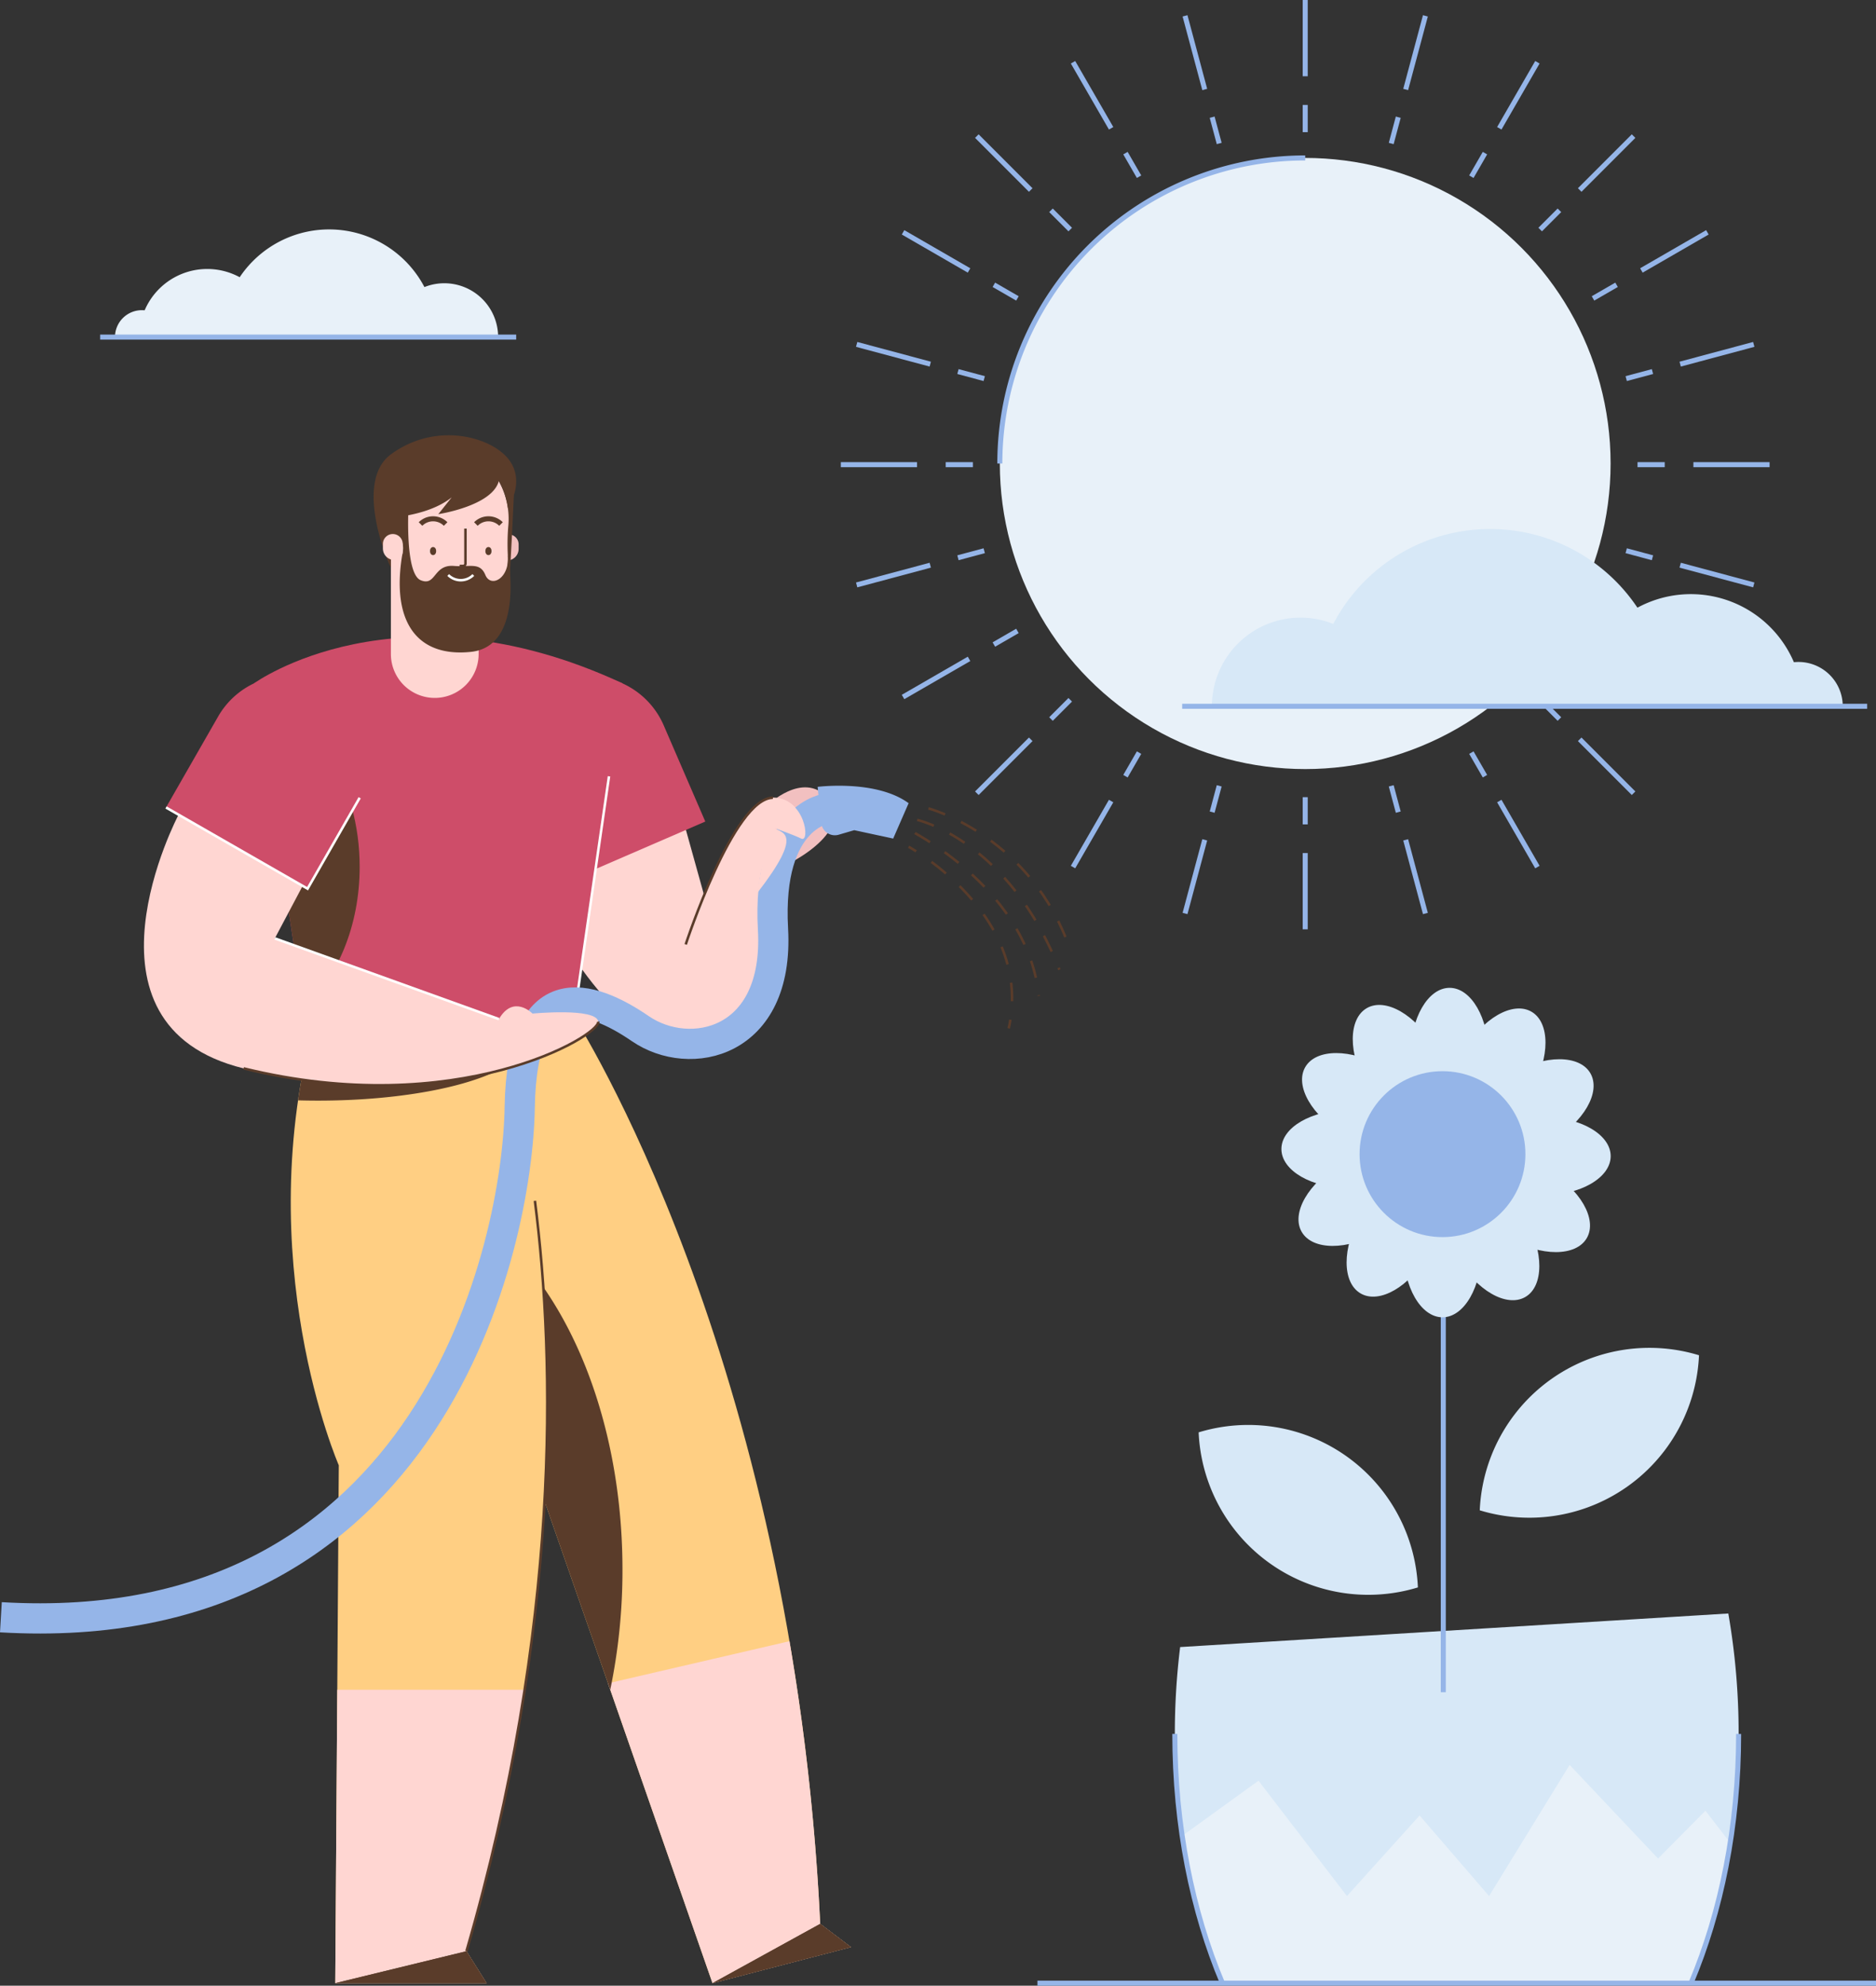 <svg id="Layer_1" data-name="Layer 1" xmlns="http://www.w3.org/2000/svg" viewBox="0 0 745.114 788.208"><rect x="0" y="0" width="745.114" height="788.208" fill="#333333" stroke="none"/><defs><style>.cls-1{fill:#e8f1f9;}.cls-10,.cls-11,.cls-13,.cls-14,.cls-2,.cls-8,.cls-9{fill:none;stroke-miterlimit:10;}.cls-10,.cls-2{stroke:#95b5e8;}.cls-11,.cls-2{stroke-width:2px;}.cls-3{fill:#f2c0c0;}.cls-4{fill:#ffd6d2;}.cls-5{fill:#ce4d69;}.cls-6{fill:#ffcf83;}.cls-7{fill:#5a3c2a;}.cls-11,.cls-13,.cls-14,.cls-8{stroke:#5a3c2a;}.cls-9{stroke:#fff;}.cls-10{stroke-width:12px;}.cls-12{fill:#95b5e8;}.cls-13{stroke-dasharray:7.378 7.378;}.cls-14{stroke-dasharray:7;}.cls-15{fill:#d7e8f7;}</style></defs><title>gardening, sunny, day, man, flower</title><circle class="cls-1" cx="518.408" cy="183.985" r="121.294"/><path class="cls-2" d="M397.114,183.985A121.294,121.294,0,0,1,518.408,62.692"/><line class="cls-2" x1="518.408" y1="30.268" x2="518.408"/><line class="cls-2" x1="518.408" y1="52.459" x2="518.408" y2="41.652"/><line class="cls-2" x1="518.408" y1="338.622" x2="518.408" y2="368.89"/><line class="cls-2" x1="518.408" y1="316.431" x2="518.408" y2="327.238"/><line class="cls-2" x1="478.504" y1="35.521" x2="470.67" y2="6.285"/><line class="cls-2" x1="484.247" y1="56.956" x2="481.45" y2="46.518"/><line class="cls-2" x1="558.312" y1="333.369" x2="566.146" y2="362.606"/><line class="cls-2" x1="552.568" y1="311.934" x2="555.365" y2="322.373"/><line class="cls-2" x1="441.319" y1="50.924" x2="426.185" y2="24.711"/><line class="cls-2" x1="452.415" y1="70.142" x2="447.011" y2="60.783"/><line class="cls-2" x1="595.496" y1="317.967" x2="610.63" y2="344.179"/><line class="cls-2" x1="584.401" y1="298.749" x2="589.804" y2="308.107"/><line class="cls-2" x1="409.388" y1="75.425" x2="387.985" y2="54.023"/><line class="cls-2" x1="425.08" y1="91.117" x2="417.438" y2="83.475"/><line class="cls-2" x1="627.428" y1="293.465" x2="648.83" y2="314.868"/><line class="cls-2" x1="611.736" y1="277.773" x2="619.378" y2="285.415"/><line class="cls-2" x1="384.886" y1="107.357" x2="358.674" y2="92.223"/><line class="cls-2" x1="404.105" y1="118.452" x2="394.746" y2="113.049"/><line class="cls-2" x1="651.929" y1="261.534" x2="678.142" y2="276.668"/><line class="cls-2" x1="632.711" y1="250.438" x2="642.07" y2="255.842"/><line class="cls-2" x1="369.484" y1="144.541" x2="340.247" y2="136.707"/><line class="cls-2" x1="390.919" y1="150.285" x2="380.481" y2="147.488"/><line class="cls-2" x1="667.332" y1="224.349" x2="696.568" y2="232.183"/><line class="cls-2" x1="645.897" y1="218.606" x2="656.335" y2="221.403"/><line class="cls-2" x1="364.231" y1="184.445" x2="333.963" y2="184.445"/><line class="cls-2" x1="386.422" y1="184.445" x2="375.615" y2="184.445"/><line class="cls-2" x1="672.585" y1="184.445" x2="702.853" y2="184.445"/><line class="cls-2" x1="650.394" y1="184.445" x2="661.201" y2="184.445"/><line class="cls-2" x1="369.484" y1="224.349" x2="340.247" y2="232.183"/><line class="cls-2" x1="390.919" y1="218.606" x2="380.481" y2="221.403"/><line class="cls-2" x1="667.332" y1="144.541" x2="696.568" y2="136.707"/><line class="cls-2" x1="645.897" y1="150.285" x2="656.335" y2="147.488"/><line class="cls-2" x1="384.886" y1="261.534" x2="358.674" y2="276.668"/><line class="cls-2" x1="404.105" y1="250.438" x2="394.746" y2="255.842"/><line class="cls-2" x1="651.929" y1="107.357" x2="678.142" y2="92.223"/><line class="cls-2" x1="632.711" y1="118.452" x2="642.07" y2="113.049"/><line class="cls-2" x1="409.388" y1="293.465" x2="387.985" y2="314.868"/><line class="cls-2" x1="425.08" y1="277.773" x2="417.438" y2="285.415"/><line class="cls-2" x1="627.428" y1="75.425" x2="648.83" y2="54.023"/><line class="cls-2" x1="611.736" y1="91.117" x2="619.378" y2="83.475"/><line class="cls-2" x1="441.319" y1="317.967" x2="426.185" y2="344.179"/><line class="cls-2" x1="452.415" y1="298.749" x2="447.011" y2="308.107"/><line class="cls-2" x1="595.496" y1="50.924" x2="610.63" y2="24.711"/><line class="cls-2" x1="584.401" y1="70.142" x2="589.804" y2="60.783"/><line class="cls-2" x1="478.504" y1="333.369" x2="470.67" y2="362.606"/><line class="cls-2" x1="484.247" y1="311.934" x2="481.45" y2="322.373"/><line class="cls-2" x1="558.312" y1="35.521" x2="566.146" y2="6.285"/><line class="cls-2" x1="552.568" y1="56.956" x2="555.365" y2="46.518"/><path class="cls-3" d="M304.62,319.824s14.133-14.043,24.133-3.155-8.933,24.926-25.2,30.174"/><path class="cls-4" d="M279.82,355.942l-9.067-32.554-50.4-25.137s-43.238-.23,2.656,74.239c45.394,73.656,74.41,32.133,85.077,0Z"/><path class="cls-4" d="M297.93,394.49c18.823-24.267,12.591-63.695,9.71-65.8,2.228.843,7.907,2.857,10.58,4.178,3.733,1.845,1.6-16.245-11.2-16.199s-27.2,39.273-27.2,39.273"/><path class="cls-5" d="M235.696,268.001h0a32.406,32.406,0,0,1,32.406,32.406v41.607a0,0,0,0,1,0,0H203.29a0,0,0,0,1,0,0v-41.607A32.406,32.406,0,0,1,235.696,268.001Z" transform="translate(-101.73 118.658) rotate(-23.394)"/><path class="cls-6" d="M228.039,403.726s86.928,134.352,97.727,359.94l12.188,9.224L282.996,787.207,216.278,595.867l-45.525-53.377,12.8-148"/><path class="cls-4" d="M282.996,787.208l54.957-14.317L325.766,763.667A925.597,925.597,0,0,0,313.569,651.463l-72.077,16.716Z"/><polyline class="cls-7" points="325.766 763.667 337.953 772.89 282.996 787.207"/><polyline class="cls-7" points="282.996 787.208 337.953 772.89 325.766 763.667"/><path class="cls-7" d="M176.431,476.842l-5.678,65.649L216.278,595.867l26.107,74.874a232.777,232.777,0,0,0,4.849-47.673C247.235,553.105,217.218,494.233,176.431,476.842Z"/><path class="cls-6" d="M198.151,406.703l-73.023-2.176c-26.271,95.433,9.435,177.112,9.435,177.112L133.163,787.207h60.086l-7.979-12.687C248.979,554.804,198.151,406.703,198.151,406.703Z"/><path class="cls-7" d="M118.387,436.78q3.895.108,7.887.11c34.266,0,63.665-6.093,76.222-14.776-2.522-10.098-4.344-15.412-4.344-15.412l-73.022-2.177A265.929,265.929,0,0,0,118.387,436.78Z"/><path class="cls-4" d="M133.957,670.741l-.794,116.467h60.086l-7.979-12.687a829.053,829.053,0,0,0,23.11-103.78Z"/><polyline class="cls-7" points="133.163 787.207 193.249 787.207 185.27 774.52"/><polyline class="cls-7" points="133.163 787.208 193.249 787.208 185.27 774.52"/><path class="cls-8" d="M185.27,774.52c37.48-129.26,35.32-233.733,27.187-297.848"/><path class="cls-5" d="M100.914,271.236l21.525,141.691,105.6-9.2L247.235,271.236C158.035,229.778,100.914,271.236,100.914,271.236Z"/><line class="cls-9" x1="228.039" y1="403.726" x2="241.885" y2="308.158"/><path class="cls-10" d="M328.753,320.89s-24.267,2.4-21.733,48-33.067,52.887-52.667,39.443-47.063-22.834-47.931,31.262S172.087,652.09.353,641.957"/><path class="cls-7" d="M120.505,400.198c13.456-11.979,22.351-32.627,22.351-56.108,0-33.108-17.675-60.593-40.908-66.053Z"/><path class="cls-4" d="M70.926,323.389S26.735,406.916,96.753,424.09c84.8,20.8,141.667-12.981,140.867-18.581s-26.112-3.172-26.112-3.172-7.559-7.774-13.357,2.19l-88.998-32.036,14-26.4"/><path class="cls-8" d="M96.753,424.09c84.8,20.8,141.667-12.981,140.867-18.581"/><line class="cls-9" x1="198.151" y1="404.526" x2="109.153" y2="372.49"/><path class="cls-4" d="M155.254,220.621h34.852a0,0,0,0,1,0,0v38.986a17.426,17.426,0,0,1-17.426,17.426h0a17.426,17.426,0,0,1-17.426-17.426V220.621A0,0,0,0,1,155.254,220.621Z"/><path class="cls-7" d="M190.106,252.81c-14.646-2.113-25.572-10.329-25.572-20.149,0-4.493,2.293-8.648,6.176-12.039h19.396Z"/><path class="cls-3" d="M202.707,212.15h0a3.275,3.275,0,0,1,3.275,3.275v3.121a3.933,3.933,0,0,1-3.933,3.933h0a3.933,3.933,0,0,1-3.933-3.933v-1.805a4.591,4.591,0,0,1,4.591-4.591Z" transform="translate(404.099 434.627) rotate(180)"/><path class="cls-7" d="M204.101,196.568s-1.312,29.678-2.051,37.522c-.663,7.032-2.596-34.1-2.596-34.1"/><path class="cls-4" d="M197.653,190.157a30.859,30.859,0,0,1,4.203,18.986,84.72,84.72,0,0,0-.162,11.205c.421,9.479-3.53,18.334-11.588,22.573-3.241,1.705-10.231,2.62-15.477,1.01-9.519-2.922-19.155-9.226-19.426-24.768a51.776,51.776,0,0,0-1.792-12.698c-.979-3.603-1.261-8.838,1.581-15.308C161.259,176.887,185.997,171.277,197.653,190.157Z"/><path class="cls-7" d="M202.049,182.357c-6.896-8.934-28.819-15.2-46.796-2-14.896,10.938-1.008,43.327,0,44.933l-0-3.21,5.233-17.19c.4-.267,11.431-1.467,18.916-7.467l-5.316,6.667s21.393-3.219,24.03-13.143a28.463,28.463,0,0,1,3.577,10.686S208.945,191.29,202.049,182.357Z"/><path class="cls-7" d="M201.694,220.348s7.06,36.142-14.674,38.409c-21.314,2.223-32.052-11.818-27.047-39.776a7.621,7.621,0,0,0-.123-3.306l-8.497-11.185,10.867-2.4s-1.354,25.631,4.856,28.216,4.936-6.373,13.277-5.661c6.265.535,10.259-1.654,12.43,3.596S202.534,229.606,201.694,220.348Z"/><ellipse class="cls-7" cx="172.012" cy="218.745" rx="1.218" ry="1.603"/><ellipse class="cls-7" cx="194.001" cy="218.745" rx="1.218" ry="1.603"/><path class="cls-8" d="M182.558,224.645H183.957a.909.909,0,0,0,.909-.909v-13.902"/><path class="cls-9" d="M187.993,228.241a7.052,7.052,0,0,1-9.973,0"/><path class="cls-11" d="M167.026,208.002a7.052,7.052,0,0,1,9.973,0"/><path class="cls-11" d="M189.015,208.002a7.052,7.052,0,0,1,9.973,0"/><path class="cls-7" d="M194.944,195.578c.048-.005.098-.006.146-.011-.074-.039-.127-.066-.127-.066C194.957,195.527,194.949,195.552,194.944,195.578Z"/><path class="cls-4" d="M156.016,211.979h0a3.933,3.933,0,0,1,3.933,3.933v3.121a3.275,3.275,0,0,1-3.275,3.275h0a4.591,4.591,0,0,1-4.591-4.591v-1.805A3.933,3.933,0,0,1,156.016,211.979Z"/><path class="cls-5" d="M112.454,267.535h0a32.406,32.406,0,0,1,32.406,32.406v41.607a0,0,0,0,1,0,0H80.048a0,0,0,0,1,0,0v-41.607A32.406,32.406,0,0,1,112.454,267.535Z" transform="translate(166.376 -15.59) rotate(29.828)"/><polyline class="cls-9" points="142.856 316.669 122.16 352.764 65.934 320.526"/><path class="cls-12" d="M324.753,312.335l1.418,14.306a5.45,5.45,0,0,0,.186.971h0a5.45,5.45,0,0,0,6.765,3.723l6.165-1.8,15.467,3.333,6.133-14.045C347.953,309.356,324.753,312.335,324.753,312.335Z"/><path class="cls-8" d="M360.889,336.114s1.122.612,2.995,1.804"/><path class="cls-13" d="M369.95,342.114c12.818,9.562,34.423,30.164,31.809,58.998"/><path class="cls-8" d="M401.301,404.775q-.271,1.701-.657,3.438"/><path class="cls-14" d="M363.406,330.69c.676.534,44.96,23.315,49.177,64.623"/><path class="cls-14" d="M364.298,325.456s36.409,7.983,56.472,59.48"/><path class="cls-14" d="M368.773,320.89s38.277,10.216,54.723,51.904"/><path class="cls-8" d="M272.353,374.89s19.067-58.221,34.667-58.221"/><path class="cls-4" d="M300.753,354.49c18.823-24.267,9.767-23.695,6.887-25.8,2.228.843,7.907,2.857,10.58,4.178,3.733,1.845,1.6-16.245-11.2-16.199"/><path class="cls-15" d="M671.633,787.208c11.946-28.285,18.918-62.314,18.918-98.931a277.188,277.188,0,0,0-4.099-47.811L468.733,653.795a280.908,280.908,0,0,0-2.111,34.481c0,36.618,6.972,70.647,18.918,98.931Z"/><path class="cls-1" d="M677.37,718.756l-18.818,18.985-35.126-37.176-31.99,52.062L563.838,720.638,534.984,752.628,499.858,706.839,469.542,728.75a240.359,240.359,0,0,0,15.998,58.458h186.094a239.154,239.154,0,0,0,15.57-55.736Z"/><path class="cls-2" d="M466.622,688.276c0,36.618,6.972,70.647,18.918,98.931"/><path class="cls-2" d="M671.633,787.208c11.946-28.285,18.918-62.314,18.918-98.931"/><line class="cls-2" x1="412.059" y1="787.208" x2="745.114" y2="787.208"/><path class="cls-15" d="M476.081,568.564a67.453,67.453,0,0,0,87.081,61.551,67.452,67.452,0,0,0-87.081-61.551Z"/><path class="cls-15" d="M674.813,537.959a67.453,67.453,0,0,1-87.081,61.551,67.452,67.452,0,0,1,87.081-61.551Z"/><line class="cls-2" x1="573.246" y1="491.064" x2="573.246" y2="671.712"/><ellipse class="cls-15" cx="575.755" cy="418.93" rx="15.524" ry="26.815"/><ellipse class="cls-15" cx="572.933" cy="496.082" rx="15.524" ry="26.815"/><ellipse class="cls-15" cx="556.278" cy="423.392" rx="15.524" ry="26.815" transform="translate(-137.169 334.863) rotate(-30)"/><ellipse class="cls-15" cx="592.41" cy="491.619" rx="15.524" ry="26.815" transform="translate(-166.442 362.069) rotate(-30)"/><ellipse class="cls-15" cx="541.642" cy="436.995" rx="15.524" ry="26.815" transform="translate(-107.628 687.573) rotate(-60)"/><ellipse class="cls-15" cx="607.046" cy="478.016" rx="15.524" ry="26.815" transform="matrix(0.5, -0.866, 0.866, 0.5, -110.451, 764.725)"/><ellipse class="cls-15" cx="535.768" cy="456.094" rx="26.815" ry="15.524"/><ellipse class="cls-15" cx="612.92" cy="458.917" rx="26.815" ry="15.524"/><ellipse class="cls-15" cx="540.231" cy="475.572" rx="26.815" ry="15.524" transform="translate(-165.409 333.83) rotate(-30)"/><ellipse class="cls-15" cx="608.458" cy="439.44" rx="26.815" ry="15.524" transform="translate(-138.202 363.103) rotate(-30)"/><ellipse class="cls-15" cx="553.834" cy="490.208" rx="26.815" ry="15.524" transform="translate(-147.616 724.738) rotate(-60)"/><ellipse class="cls-15" cx="594.854" cy="424.804" rx="26.815" ry="15.524" transform="translate(-70.464 727.561) rotate(-60)"/><circle class="cls-12" cx="572.933" cy="458.133" r="32.931"/><path class="cls-15" d="M591.871,209.982a70.375,70.375,0,0,0-70.375,70.375h140.749A70.375,70.375,0,0,0,591.871,209.982Z"/><path class="cls-15" d="M516.537,245.17A35.187,35.187,0,0,0,481.35,280.357h70.375A35.187,35.187,0,0,0,516.537,245.17Z"/><path class="cls-15" d="M714.318,262.763A17.594,17.594,0,0,0,696.724,280.357h35.187A17.594,17.594,0,0,0,714.318,262.763Z"/><path class="cls-15" d="M671.574,235.841A44.516,44.516,0,0,0,627.058,280.357h89.031A44.516,44.516,0,0,0,671.574,235.841Z"/><line class="cls-2" x1="469.542" y1="280.357" x2="741.604" y2="280.357"/><path class="cls-1" d="M130.723,91.066a42.743,42.743,0,0,1,42.743,42.743H87.981A42.743,42.743,0,0,1,130.723,91.066Z"/><path class="cls-1" d="M176.478,112.437a21.371,21.371,0,0,1,21.371,21.371H155.107A21.371,21.371,0,0,1,176.478,112.437Z"/><path class="cls-1" d="M56.354,123.123a10.686,10.686,0,0,1,10.686,10.686H45.668A10.686,10.686,0,0,1,56.354,123.123Z"/><path class="cls-1" d="M82.315,106.771a27.037,27.037,0,0,1,27.037,27.037H55.278A27.037,27.037,0,0,1,82.315,106.771Z"/><line class="cls-2" x1="205.021" y1="133.808" x2="39.782" y2="133.808"/></svg>